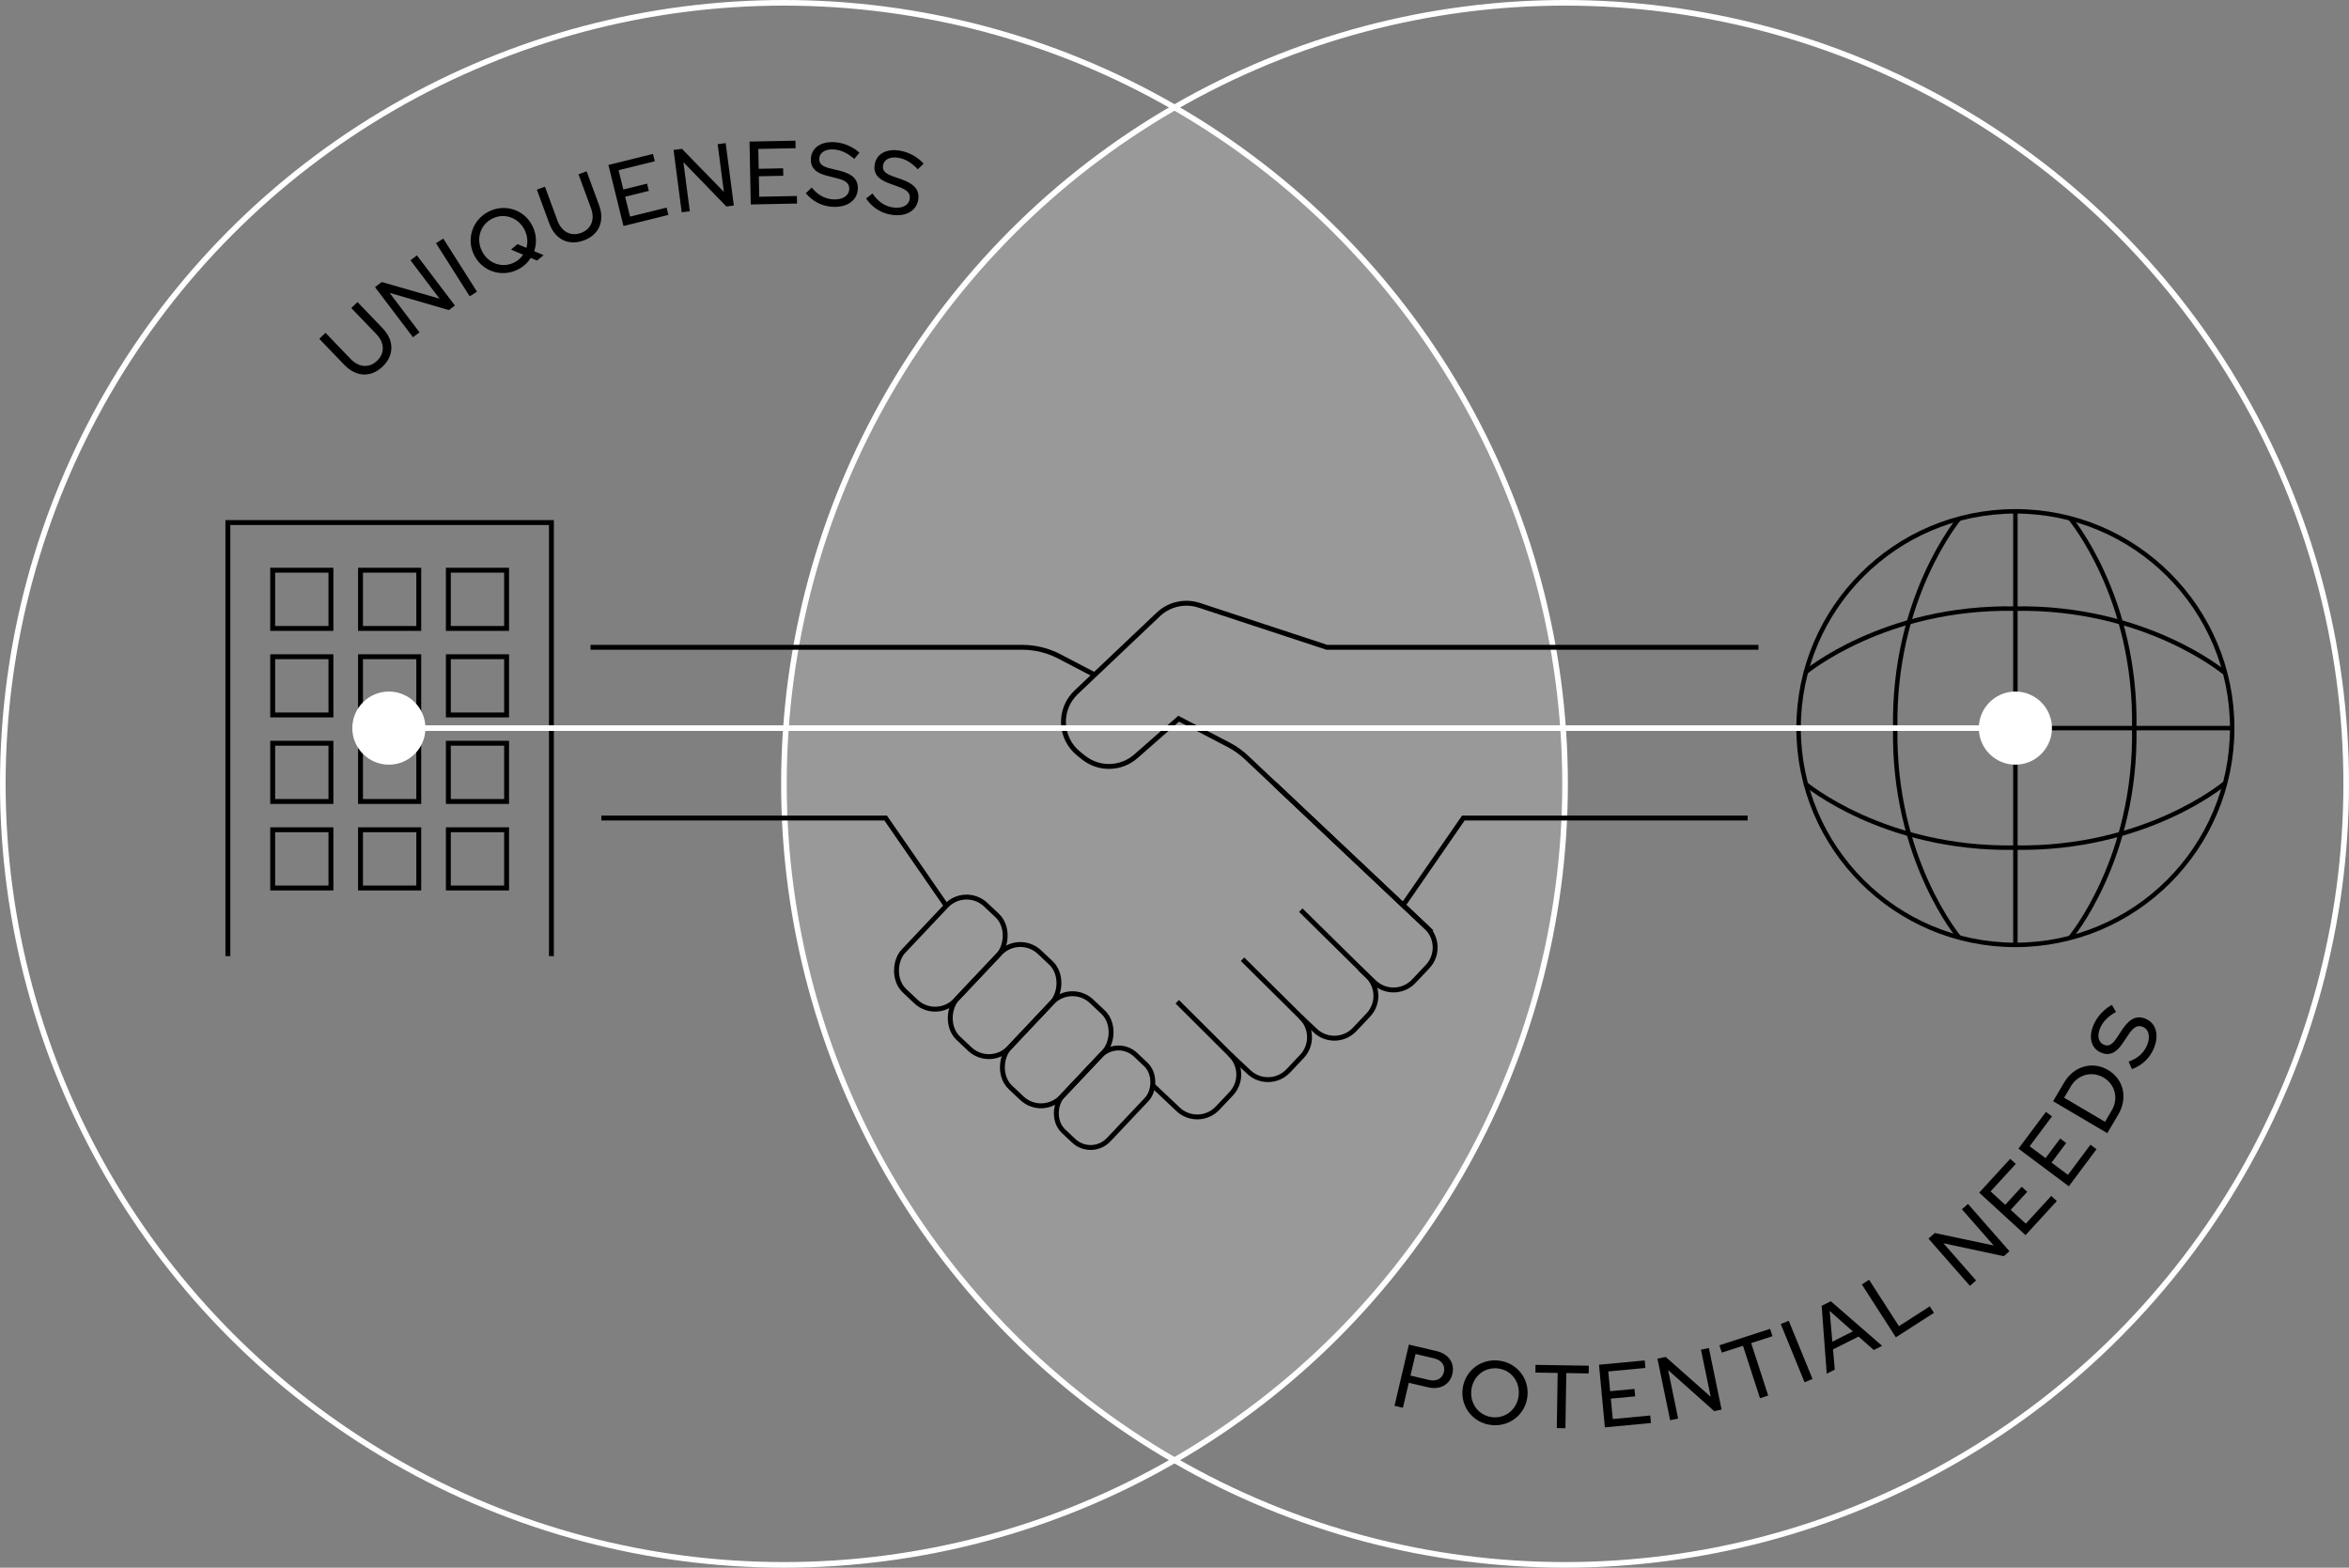 <?xml version="1.0" encoding="UTF-8"?>
<svg id="_レイヤー_1" data-name="レイヤー 1" xmlns="http://www.w3.org/2000/svg" viewBox="0 0 627.5 418.833">
  <rect x="0" y="0" width="627.5" height="418.833" fill="#808080" stroke="none"/>
  <g>
    <path d="M91.979,97.478l-6.686-6.956,1.661-1.597,6.686,6.956c2.229,2.318,5.008,2.509,7.102.497,2.094-2.013,2.013-4.798-.215-7.117l-6.686-6.956,1.661-1.597,6.686,6.956c3.144,3.271,3.149,7.259.035,10.253-3.132,3.01-7.084,2.847-10.244-.44Z"/>
    <path d="M100.175,76.71l1.799-1.363,15.443,4.443-7.77-10.256,1.722-1.305,10.147,13.395-1.607,1.217-15.833-4.6,7.987,10.543-1.741,1.319-10.147-13.394Z"/>
    <path d="M116.473,64.978l1.945-1.235,9.004,14.185-1.945,1.235-9.004-14.185Z"/>
    <path d="M141.791,68.897c-.788,1.246-1.932,2.324-3.36,3.063-4.327,2.239-9.492.615-11.72-3.691-2.229-4.306-.572-9.46,3.755-11.7,4.327-2.24,9.492-.615,11.72,3.69,1.147,2.217,1.268,4.695.514,6.842l2.505,1.082-1.74,1.441-1.674-.728ZM139.729,68.045l-3.218-1.361,1.729-1.463,2.387,1.008c.44-1.552.297-3.289-.53-4.888-1.699-3.283-5.463-4.55-8.661-2.896-3.198,1.655-4.336,5.46-2.637,8.743,1.699,3.283,5.463,4.551,8.661,2.896.98-.507,1.744-1.227,2.269-2.039Z"/>
    <path d="M146.749,59.72l-3.337-9.054,2.162-.797,3.337,9.054c1.112,3.018,3.583,4.307,6.308,3.303s3.768-3.588,2.656-6.606l-3.337-9.054,2.162-.797,3.337,9.054c1.569,4.256-.025,7.914-4.079,9.408-4.076,1.502-7.632-.231-9.209-4.51Z"/>
    <path d="M162.525,44.067l11.906-2.939.483,1.957-9.669,2.387,1.271,5.149,6.337-1.564.478,1.934-6.337,1.565,1.312,5.312,9.763-2.411.483,1.958-12,2.962-4.026-16.31Z"/>
    <path d="M179.927,40.057l2.238-.293,11.214,11.511-1.669-12.759,2.143-.28,2.179,16.663-1.999.262-11.475-11.84,1.715,13.116-2.166.284-2.179-16.663Z"/>
    <path d="M200.225,37.824l12.265-.242.04,2.016-9.961.196.104,5.305,6.528-.129.04,1.992-6.529.129.108,5.472,10.057-.198.04,2.016-12.361.244-.331-16.801Z"/>
    <path d="M215.263,51.622l1.567-1.511c1.624,1.962,3.444,2.976,5.573,3.148,2.488.202,4.308-.855,4.451-2.625.126-1.555-.817-2.402-3.32-3.015l-2.643-.671c-3.094-.756-4.463-2.288-4.269-4.681.232-2.871,2.802-4.565,6.463-4.269,2.393.194,4.743,1.203,6.517,2.792l-1.412,1.668c-1.73-1.537-3.492-2.378-5.358-2.529-2.249-.182-3.843.772-3.971,2.352-.114,1.412.691,2.175,2.911,2.716l2.575.618c3.516.887,5.003,2.452,4.792,5.06-.246,3.039-3.069,4.881-7.017,4.561-2.656-.215-5.128-1.499-6.86-3.614Z"/>
    <path d="M231.364,53.026l1.714-1.342c1.414,2.118,3.121,3.314,5.222,3.704,2.455.456,4.374-.409,4.697-2.156.285-1.534-.566-2.474-2.994-3.339l-2.561-.939c-3-1.069-4.206-2.733-3.768-5.094.525-2.833,3.255-4.255,6.867-3.585,2.36.438,4.596,1.683,6.198,3.445l-1.575,1.515c-1.563-1.707-3.23-2.724-5.072-3.065-2.219-.412-3.903.375-4.192,1.933-.258,1.393.465,2.235,2.618,3.001l2.499.878c3.408,1.243,4.727,2.953,4.25,5.525-.556,2.998-3.553,4.542-7.448,3.819-2.621-.486-4.949-2.017-6.455-4.299Z"/>
  </g>
  <g>
    <path d="M376.367,359.233l7.405,1.741c3.201.752,4.894,3.197,4.213,6.094-.676,2.874-3.31,4.325-6.487,3.578l-5.163-1.214-1.571,6.681-2.243-.527,3.845-16.353ZM381.738,368.681c2.009.472,3.558-.347,3.975-2.123.417-1.775-.609-3.175-2.618-3.648l-4.953-1.165-1.356,5.771,4.952,1.165Z"/>
    <path d="M390.712,371.124c.549-4.817,4.796-8.175,9.638-7.624,4.841.551,8.226,4.778,7.677,9.596-.549,4.817-4.796,8.175-9.638,7.624-4.842-.551-8.226-4.778-7.677-9.596ZM405.689,372.83c.418-3.673-2.001-6.823-5.579-7.231-3.577-.407-6.643,2.119-7.062,5.791-.418,3.673,2.001,6.823,5.579,7.231,3.578.407,6.644-2.118,7.062-5.791Z"/>
    <path d="M416.111,366.805l-5.953-.095.033-2.064,14.233.226-.033,2.064-5.977-.095-.234,14.737-2.304-.037.234-14.737Z"/>
    <path d="M427.148,364.612l12.21-1.146.188,2.007-9.916.931.496,5.281,6.5-.61.186,1.983-6.5.61.512,5.448,10.012-.94.188,2.007-12.306,1.155-1.57-16.727Z"/>
    <path d="M442.756,362.986l2.209-.456,12.023,10.649-2.601-12.595,2.115-.437,3.396,16.449-1.974.408-12.308-10.959,2.674,12.948-2.139.442-3.396-16.449Z"/>
    <path d="M465.609,359.541l-5.661,1.835-.637-1.963,13.537-4.388.637,1.963-5.684,1.843,4.544,14.016-2.191.71-4.544-14.016Z"/>
    <path d="M475.703,353.739l2.133-.872,6.355,15.552-2.133.872-6.355-15.552Z"/>
    <path d="M486.628,348.877l2.444-1.229,13.705,11.911-2.229,1.122-4.066-3.596-6.817,3.431.464,5.408-2.144,1.079-1.356-18.125ZM494.952,355.704l-6.185-5.458.718,8.209,5.467-2.751Z"/>
    <path d="M497.362,343.16l1.938-1.247,7.973,12.395,8.236-5.298,1.117,1.736-10.174,6.545-9.09-14.131Z"/>
    <path d="M515.157,330.909l1.697-1.487,15.72,3.33-8.481-9.675,1.625-1.424,11.076,12.636-1.516,1.329-16.12-3.458,8.719,9.946-1.643,1.44-11.077-12.636Z"/>
    <path d="M528.711,318.635l8.289-9.037,1.485,1.362-6.731,7.339,3.909,3.585,4.412-4.811,1.468,1.346-4.412,4.811,4.032,3.698,6.796-7.41,1.486,1.362-8.354,9.108-12.379-11.354Z"/>
    <path d="M539.2,306.883l7.337-9.824,1.615,1.206-5.958,7.979,4.249,3.173,3.905-5.229,1.596,1.192-3.905,5.229,4.383,3.274,6.016-8.056,1.615,1.207-7.395,9.901-13.459-10.051Z"/>
    <path d="M548.457,294.211l2.951-5.003c2.584-4.383,7.567-5.792,11.723-3.342,4.177,2.463,5.335,7.493,2.75,11.876l-2.95,5.003-14.473-8.534ZM564.127,296.652c1.853-3.143.91-6.931-2.191-8.76-3.081-1.817-6.873-.82-8.726,2.322l-1.804,3.06,10.916,6.438,1.805-3.06Z"/>
    <path d="M569.516,285.625l-.893-1.985c2.395-.865,3.964-2.236,4.845-4.182,1.03-2.274.65-4.344-.968-5.077-1.421-.644-2.537-.042-3.958,2.107l-1.524,2.261c-1.756,2.656-3.661,3.428-5.847,2.438-2.624-1.188-3.351-4.179-1.836-7.524.99-2.187,2.734-4.059,4.828-5.192l1.093,1.892c-2.031,1.109-3.417,2.484-4.19,4.189-.931,2.056-.571,3.879.873,4.532,1.29.584,2.281.084,3.54-1.822l1.451-2.215c2.022-3.01,3.998-3.881,6.381-2.802,2.777,1.258,3.558,4.537,1.924,8.145-1.099,2.427-3.143,4.321-5.718,5.236Z"/>
  </g>
  <g>
    <circle cx="209.417" cy="209.417" r="208.667" style="fill: none; stroke: #fff; stroke-miterlimit: 10; stroke-width: 1.5px;"/>
    <circle cx="418.083" cy="209.417" r="208.667" style="fill: none; stroke: #fff; stroke-miterlimit: 10; stroke-width: 1.5px;"/>
  </g>
  <g style="opacity: .2;">
    <path d="M314.011,390.161c62.369-36.08,104.333-103.509,104.333-180.744s-41.965-144.664-104.333-180.744c-62.369,36.08-104.333,103.509-104.333,180.744s41.965,144.665,104.333,180.744Z" style="fill: #fff;"/>
  </g>
  <g>
    <polyline points="60.872 255.446 60.872 139.611 147.301 139.611 147.301 255.446" style="fill: none; stroke: #000; stroke-miterlimit: 10; stroke-width: 1.308px;"/>
    <g>
      <rect x="72.845" y="152.339" width="15.559" height="15.559" style="fill: none; stroke: #000; stroke-miterlimit: 10; stroke-width: 1.308px;"/>
      <rect x="96.307" y="152.339" width="15.559" height="15.559" style="fill: none; stroke: #000; stroke-miterlimit: 10; stroke-width: 1.308px;"/>
      <rect x="119.769" y="152.339" width="15.559" height="15.559" style="fill: none; stroke: #000; stroke-miterlimit: 10; stroke-width: 1.308px;"/>
    </g>
    <g>
      <rect x="72.845" y="175.454" width="15.559" height="15.559" style="fill: none; stroke: #000; stroke-miterlimit: 10; stroke-width: 1.308px;"/>
      <rect x="96.307" y="175.454" width="15.559" height="15.559" style="fill: none; stroke: #000; stroke-miterlimit: 10; stroke-width: 1.308px;"/>
      <rect x="119.769" y="175.454" width="15.559" height="15.559" style="fill: none; stroke: #000; stroke-miterlimit: 10; stroke-width: 1.308px;"/>
    </g>
    <g>
      <rect x="72.845" y="198.569" width="15.559" height="15.559" style="fill: none; stroke: #000; stroke-miterlimit: 10; stroke-width: 1.308px;"/>
      <rect x="96.307" y="198.569" width="15.559" height="15.559" style="fill: none; stroke: #000; stroke-miterlimit: 10; stroke-width: 1.308px;"/>
      <rect x="119.769" y="198.569" width="15.559" height="15.559" style="fill: none; stroke: #000; stroke-miterlimit: 10; stroke-width: 1.308px;"/>
    </g>
    <g>
      <rect x="72.845" y="221.684" width="15.559" height="15.559" style="fill: none; stroke: #000; stroke-miterlimit: 10; stroke-width: 1.308px;"/>
      <rect x="96.307" y="221.684" width="15.559" height="15.559" style="fill: none; stroke: #000; stroke-miterlimit: 10; stroke-width: 1.308px;"/>
      <rect x="119.769" y="221.684" width="15.559" height="15.559" style="fill: none; stroke: #000; stroke-miterlimit: 10; stroke-width: 1.308px;"/>
    </g>
  </g>
  <g>
    <circle cx="538.382" cy="194.528" r="57.917" style="fill: none; stroke: #000; stroke-miterlimit: 10; stroke-width: 1.191px;"/>
    <line x1="480.465" y1="194.528" x2="596.3" y2="194.528" style="fill: none; stroke: #000; stroke-miterlimit: 10; stroke-width: 1.191px;"/>
    <g>
      <path d="M594.254,179.728s-21.037-17.73-56.042-17.126c-35.004-.604-56.042,17.126-56.042,17.126" style="fill: none; stroke: #000; stroke-miterlimit: 10; stroke-width: 1.191px;"/>
      <path d="M594.254,209.329s-21.037,17.73-56.042,17.126c-35.004.604-56.042-17.126-56.042-17.126" style="fill: none; stroke: #000; stroke-miterlimit: 10; stroke-width: 1.191px;"/>
    </g>
    <g>
      <path d="M553.013,250.57s17.73-21.037,17.126-56.042c.604-35.004-17.126-56.042-17.126-56.042" style="fill: none; stroke: #000; stroke-miterlimit: 10; stroke-width: 1.191px;"/>
      <path d="M523.412,250.57s-17.73-21.037-17.126-56.042c-.604-35.004,17.126-56.042,17.126-56.042" style="fill: none; stroke: #000; stroke-miterlimit: 10; stroke-width: 1.191px;"/>
    </g>
    <line x1="538.382" y1="136.611" x2="538.382" y2="252.446" style="fill: none; stroke: #000; stroke-miterlimit: 10; stroke-width: 1.191px;"/>
  </g>
  <circle cx="538.382" cy="194.528" r="9.768" style="fill: #fff;"/>
  <circle cx="103.881" cy="194.528" r="9.768" style="fill: #fff;"/>
  <g>
    <path d="M157.759,172.939h115.294c3.46,0,6.869.836,9.937,2.438l9.417,4.916" style="fill: none; stroke: #000; stroke-miterlimit: 10; stroke-width: 1.308px;"/>
    <g>
      <path d="M340.514,209.465l40.531,38.252c2.993,2.825,3.129,7.541.305,10.534l-3.678,3.897c-2.81,2.978-7.497,3.13-10.495.342l-.006-.006" style="fill: none; stroke: #000; stroke-miterlimit: 10; stroke-width: 1.308px;"/>
      <path d="M347.487,243.163l17.728,17.474c2.993,2.825,3.13,7.541.305,10.534l-3.646,3.863c-2.823,2.991-7.535,3.13-10.529.31l-.502-.473-3.356-3.167" style="fill: none; stroke: #000; stroke-miterlimit: 10; stroke-width: 1.308px;"/>
      <path d="M331.926,256.275l15.561,15.428c2.993,2.825,3.13,7.541.305,10.534l-3.652,3.869c-2.821,2.989-7.528,3.13-10.523.315l-2.12-1.992-2.914-2.75" style="fill: none; stroke: #000; stroke-miterlimit: 10; stroke-width: 1.308px;"/>
      <polyline points="252.786 242.006 236.596 218.559 160.64 218.559" style="fill: none; stroke: #000; stroke-miterlimit: 10; stroke-width: 1.308px;"/>
      <path d="M469.741,172.939h-115.294s-34.083-11.224-34.083-11.224c-3.824-1.259-8.03-.317-10.952,2.453l-21.929,20.794c-4.792,4.544-4.471,12.272.682,16.402l1.264,1.013c4.125,3.307,10.03,3.174,14.002-.316l11.431-10.043,13.353,6.972c1.748.913,3.362,2.061,4.796,3.414l49.43,46.629" style="fill: none; stroke: #000; stroke-miterlimit: 10; stroke-width: 1.308px;"/>
      <polyline points="374.714 242.006 390.904 218.559 466.86 218.559" style="fill: none; stroke: #000; stroke-miterlimit: 10; stroke-width: 1.308px;"/>
      <path d="M314.483,267.629l14.1,14.05c2.993,2.825,3.129,7.541.305,10.534l-3.641,3.858c-2.825,2.993-7.541,3.129-10.534.305l-6.64-6.266" style="fill: none; stroke: #000; stroke-miterlimit: 10; stroke-width: 1.308px;"/>
    </g>
    <rect x="244.444" y="238.839" width="19.124" height="31.61" rx="7.452" ry="7.452" transform="translate(244.054 -104.889) rotate(43.343)" style="fill: none; stroke: #000; stroke-miterlimit: 10; stroke-width: 1.308px;"/>
    <rect x="258.806" y="251.515" width="19.124" height="31.61" rx="7.452" ry="7.452" transform="translate(256.671 -111.289) rotate(43.343)" style="fill: none; stroke: #000; stroke-miterlimit: 10; stroke-width: 1.308px;"/>
    <rect x="272.734" y="264.66" width="19.124" height="31.61" rx="7.452" ry="7.452" transform="translate(269.492 -117.264) rotate(43.343)" style="fill: none; stroke: #000; stroke-miterlimit: 10; stroke-width: 1.308px;"/>
    <rect x="286.589" y="279.249" width="16.977" height="28.06" rx="6.615" ry="6.615" transform="translate(281.773 -122.541) rotate(43.343)" style="fill: none; stroke: #000; stroke-miterlimit: 10; stroke-width: 1.308px;"/>
    <line x1="367.178" y1="262.489" x2="363.164" y2="258.702" style="fill: none; stroke: #000; stroke-miterlimit: 10; stroke-width: 1.308px;"/>
  </g>
  <line x1="103.881" y1="194.528" x2="538.382" y2="194.528" style="fill: none; stroke: #fff; stroke-miterlimit: 10; stroke-width: 1.5px;"/>
</svg>